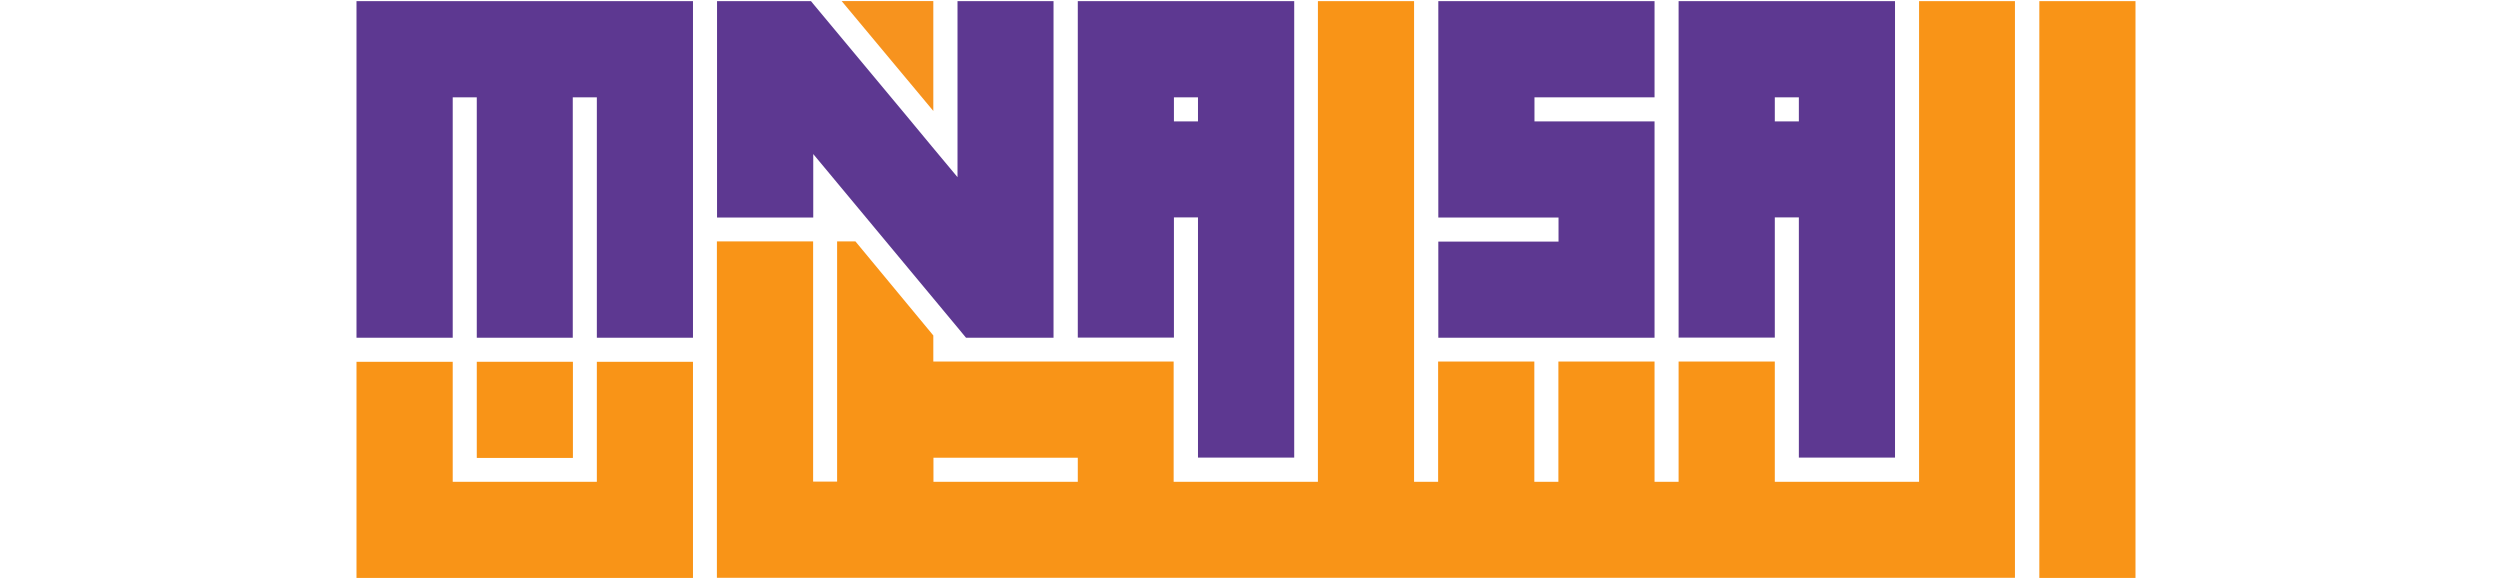 <svg xmlns="http://www.w3.org/2000/svg" xmlns:xlink="http://www.w3.org/1999/xlink" width="190" zoomAndPan="magnify" viewBox="0 0 142.5 33" height="44" preserveAspectRatio="xMidYMid meet" version="1.0"><defs><clipPath id="623567621f"><path d="M 116 0.059 L 121.84 0.059 L 121.84 32.941 L 116 32.941 Z M 116 0.059 " clip-rule="nonzero"/></clipPath><clipPath id="5285f35976"><path d="M 20.195 20 L 40 20 L 40 32.941 L 20.195 32.941 Z M 20.195 20 " clip-rule="nonzero"/></clipPath><clipPath id="72459265bf"><path d="M 20.195 0.059 L 40 0.059 L 40 20 L 20.195 20 Z M 20.195 0.059 " clip-rule="nonzero"/></clipPath><clipPath id="bc3129aaf1"><path d="M 95 0.059 L 109 0.059 L 109 27 L 95 27 Z M 95 0.059 " clip-rule="nonzero"/></clipPath><clipPath id="2cc8cb937c"><path d="M 61 0.059 L 74 0.059 L 74 27 L 61 27 Z M 61 0.059 " clip-rule="nonzero"/></clipPath><clipPath id="f7fc10dea0"><path d="M 40 0.059 L 61 0.059 L 61 20 L 40 20 Z M 40 0.059 " clip-rule="nonzero"/></clipPath><clipPath id="3dddae4b19"><path d="M 81 0.059 L 95 0.059 L 95 20 L 81 20 Z M 81 0.059 " clip-rule="nonzero"/></clipPath><clipPath id="7f46035d96"><path d="M 40 0.059 L 115 0.059 L 115 32.941 L 40 32.941 Z M 40 0.059 " clip-rule="nonzero"/></clipPath><clipPath id="df9e90a385"><path d="M 47 0.059 L 54 0.059 L 54 7 L 47 7 Z M 47 0.059 " clip-rule="nonzero"/></clipPath></defs><g clip-path="url(#623567621f)"><path fill="#f99417" d="M 116.242 0.066 L 121.723 0.066 L 121.723 32.941 L 116.242 32.941 Z M 116.242 0.066 " fill-opacity="1" fill-rule="nonzero"/></g><g clip-path="url(#5285f35976)"><path fill="#f99417" d="M 39.5 20.621 L 39.5 32.941 L 20.32 32.941 L 20.32 20.621 L 25.805 20.621 L 25.805 27.461 L 34.02 27.461 L 34.02 20.621 Z M 39.5 20.621 " fill-opacity="1" fill-rule="nonzero"/></g><g clip-path="url(#72459265bf)"><path fill="#5d3891" d="M 39.5 0.066 L 39.5 19.25 L 34.02 19.25 L 34.02 5.547 L 32.648 5.547 L 32.648 19.25 L 27.176 19.25 L 27.176 5.547 L 25.805 5.547 L 25.805 19.25 L 20.32 19.25 L 20.32 0.066 Z M 39.5 0.066 " fill-opacity="1" fill-rule="nonzero"/></g><path fill="#f99417" d="M 27.176 20.621 L 32.656 20.621 L 32.656 26.102 L 27.176 26.102 Z M 27.176 20.621 " fill-opacity="1" fill-rule="nonzero"/><g clip-path="url(#bc3129aaf1)"><path fill="#5d3891" d="M 95.68 0.066 L 95.68 19.242 L 101.164 19.242 L 101.164 12.391 L 102.535 12.391 L 102.535 26.082 L 108.016 26.082 L 108.016 0.066 Z M 102.535 6.918 L 101.164 6.918 L 101.164 5.547 C 101.164 5.547 102.535 5.547 102.535 5.547 Z M 102.535 6.918 " fill-opacity="1" fill-rule="nonzero"/></g><g clip-path="url(#2cc8cb937c)"><path fill="#5d3891" d="M 61.434 0.066 L 61.434 19.242 L 66.914 19.242 L 66.914 12.391 L 68.285 12.391 L 68.285 26.082 L 73.77 26.082 L 73.77 0.066 Z M 68.285 6.918 L 66.914 6.918 L 66.914 5.547 L 68.285 5.547 C 68.285 5.547 68.285 6.918 68.285 6.918 Z M 68.285 6.918 " fill-opacity="1" fill-rule="nonzero"/></g><g clip-path="url(#f7fc10dea0)"><path fill="#5d3891" d="M 60.051 0.066 L 60.051 19.25 L 55.062 19.25 L 54.578 18.664 L 46.355 8.781 L 46.355 12.398 L 40.871 12.398 L 40.871 0.066 L 46.227 0.066 L 46.355 0.223 L 51.547 6.453 L 53.137 8.371 L 54.578 10.098 L 54.578 0.066 Z M 60.051 0.066 " fill-opacity="1" fill-rule="nonzero"/></g><g clip-path="url(#3dddae4b19)"><path fill="#5d3891" d="M 87.465 5.547 L 87.465 6.918 L 94.309 6.918 L 94.309 19.25 L 81.984 19.25 L 81.984 13.77 L 88.836 13.77 L 88.836 12.398 L 81.984 12.398 L 81.984 0.066 L 94.309 0.066 L 94.309 5.547 Z M 87.465 5.547 " fill-opacity="1" fill-rule="nonzero"/></g><g clip-path="url(#7f46035d96)"><path fill="#f99417" d="M 109.387 0.066 L 109.387 27.461 L 101.164 27.461 L 101.164 20.609 L 95.68 20.609 L 95.68 27.461 C 95.68 27.461 94.309 27.461 94.309 27.461 L 94.309 20.609 C 94.309 20.609 88.828 20.609 88.828 20.609 L 88.828 27.461 C 88.828 27.461 87.457 27.461 87.457 27.461 L 87.457 20.609 C 87.457 20.609 81.973 20.609 81.973 20.609 L 81.973 27.461 L 80.602 27.461 C 80.602 27.461 80.602 0.066 80.602 0.066 L 75.121 0.066 L 75.121 27.461 L 66.898 27.461 L 66.898 20.609 L 53.199 20.609 L 53.199 19.121 L 48.758 13.758 L 47.715 13.758 L 47.715 27.453 L 46.348 27.453 C 46.348 27.453 46.348 13.758 46.348 13.758 L 40.863 13.758 L 40.863 32.934 L 114.852 32.934 L 114.852 0.066 L 109.367 0.066 Z M 61.434 27.461 L 53.207 27.461 C 53.207 27.461 53.207 26.09 53.207 26.09 L 61.434 26.09 Z M 61.434 27.461 " fill-opacity="1" fill-rule="nonzero"/></g><g clip-path="url(#df9e90a385)"><path fill="#f7931e" d="M 53.199 0.059 L 53.199 6.324 L 47.973 0.059 Z M 53.199 0.059 " fill-opacity="1" fill-rule="nonzero"/></g></svg>